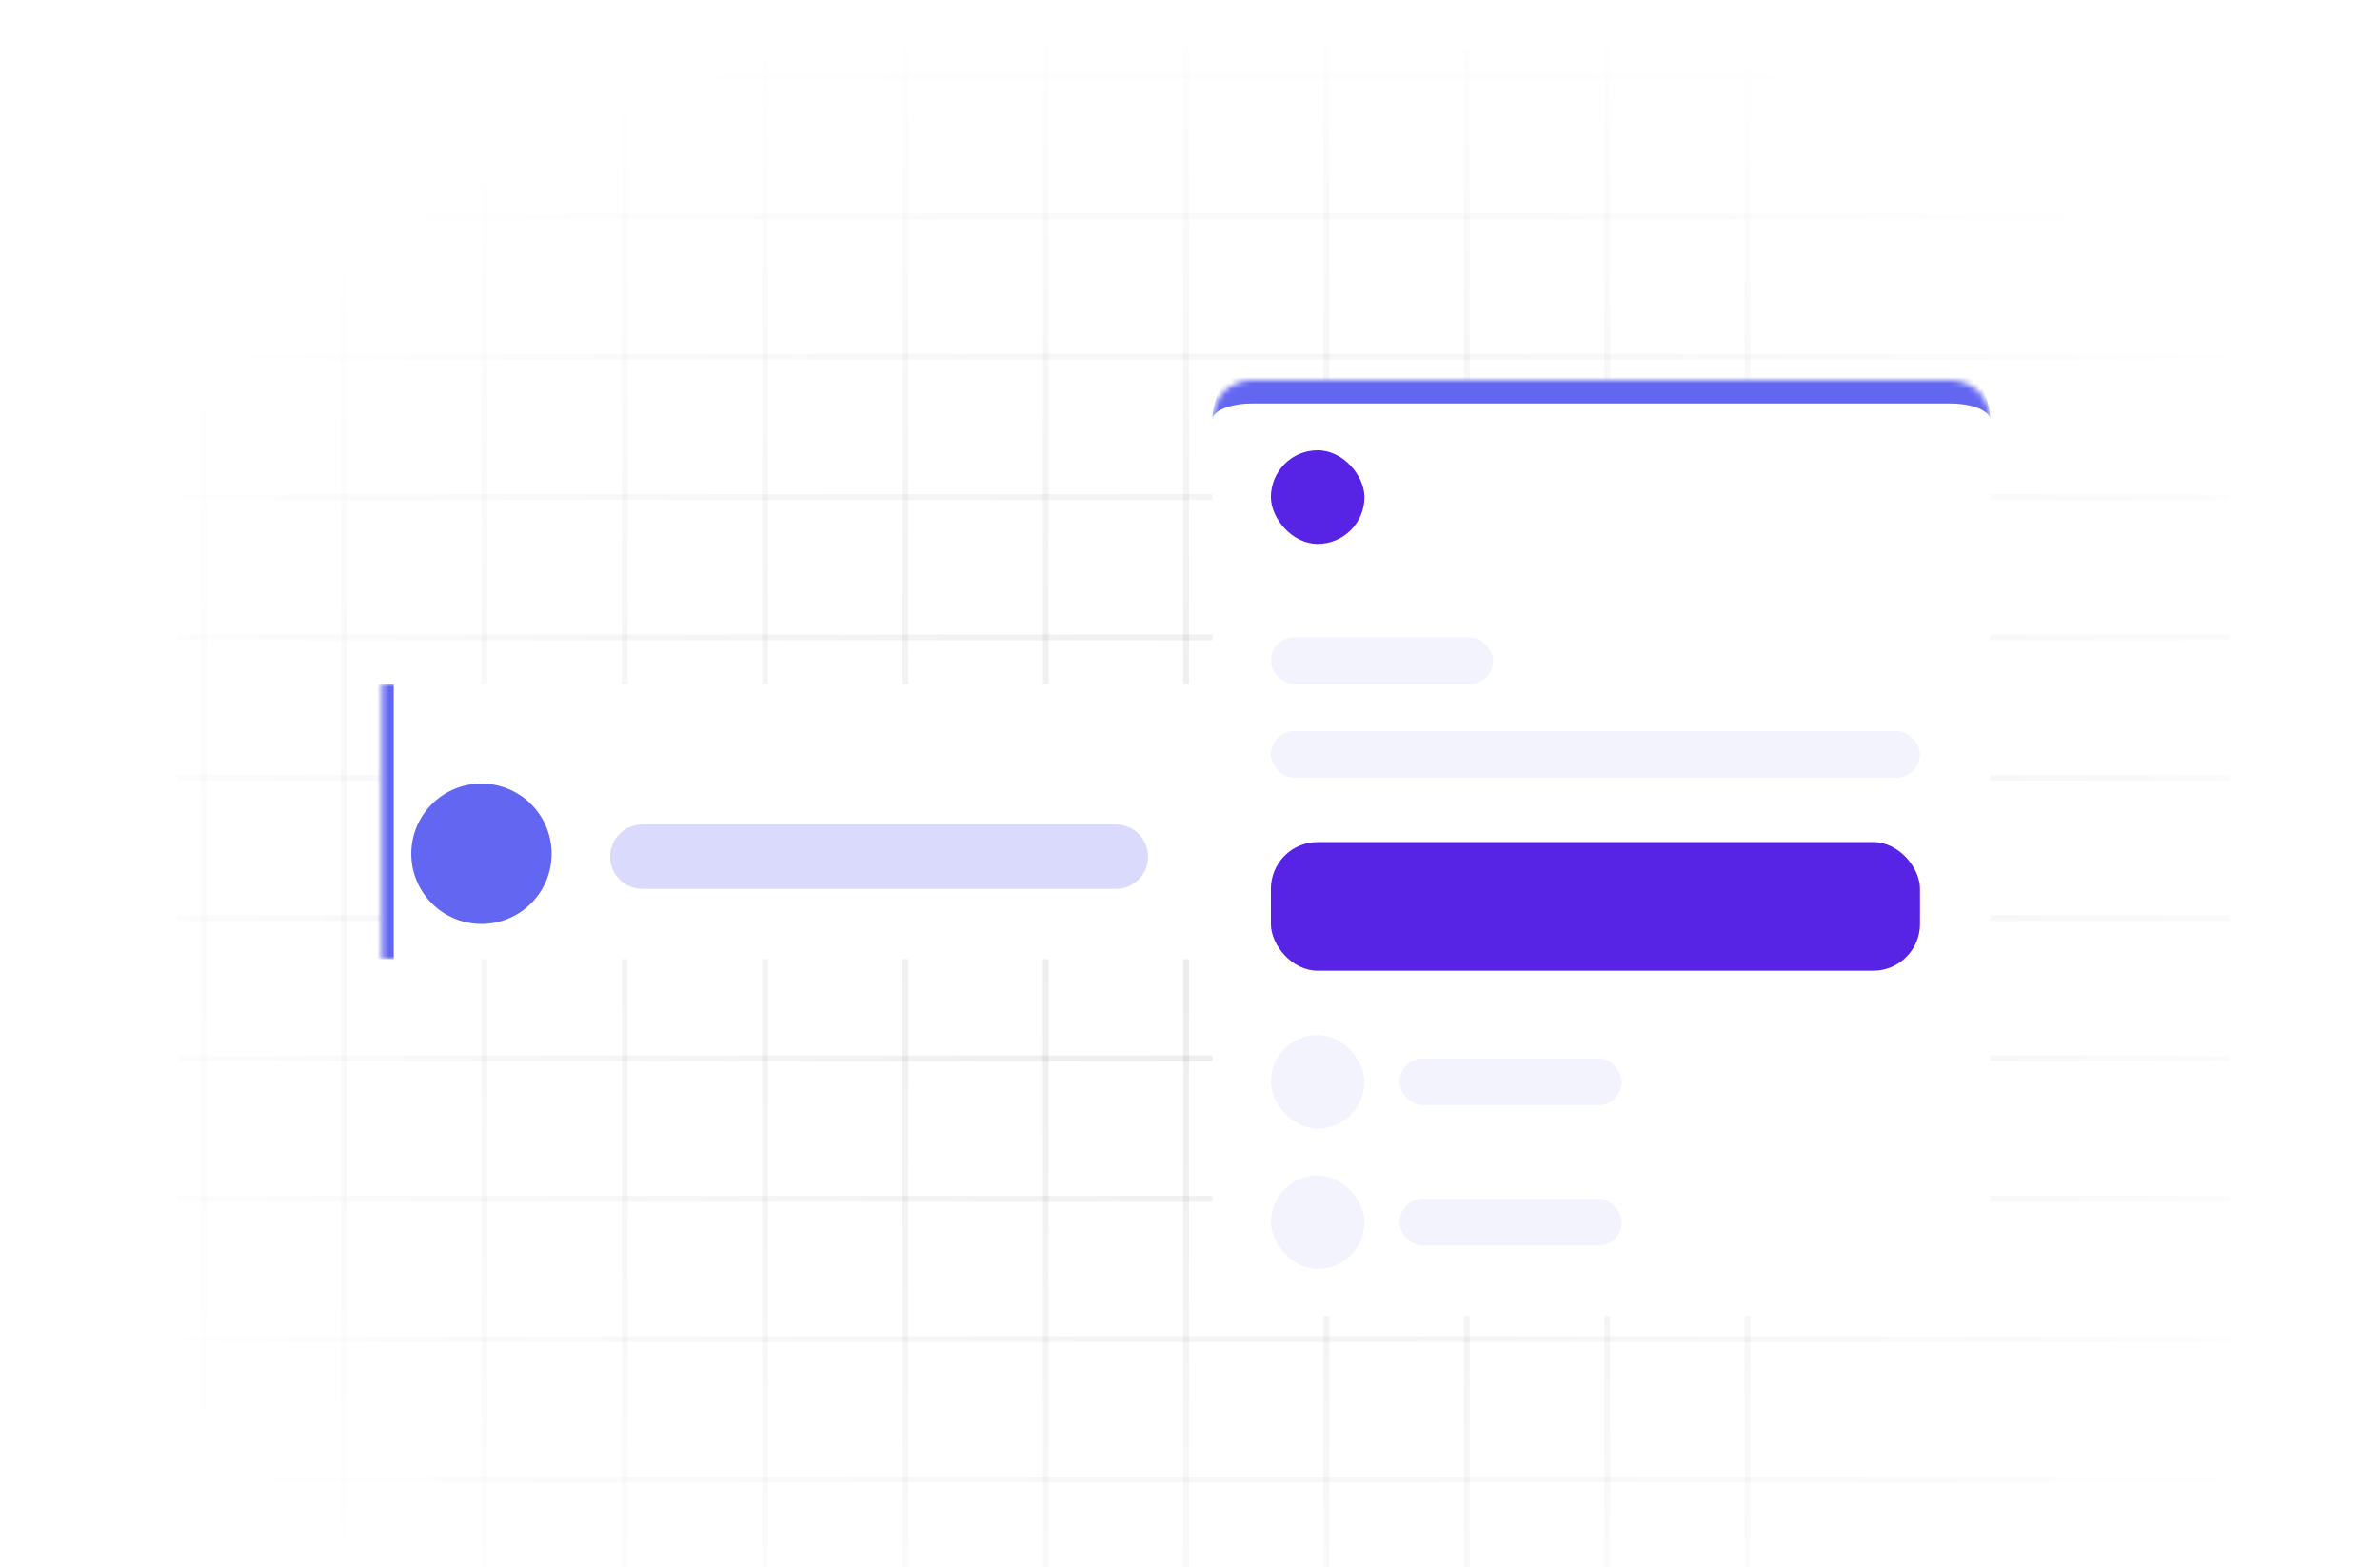 <svg width="407" height="268" viewBox="0 0 407 268" fill="none" xmlns="http://www.w3.org/2000/svg">
<g clip-path="url(#clip0_10134_4149)">
<line x1="34.833" y1="8" x2="34.833" y2="305" stroke="black" stroke-opacity="0.08"/>
<line x1="58.834" y1="8" x2="58.834" y2="305" stroke="black" stroke-opacity="0.08"/>
<line x1="82.834" y1="8" x2="82.834" y2="305" stroke="black" stroke-opacity="0.08"/>
<line x1="106.833" y1="8" x2="106.833" y2="305" stroke="black" stroke-opacity="0.08"/>
<line x1="130.833" y1="8" x2="130.833" y2="305" stroke="black" stroke-opacity="0.08"/>
<line x1="154.833" y1="8" x2="154.833" y2="305" stroke="black" stroke-opacity="0.08"/>
<line x1="178.833" y1="8" x2="178.833" y2="305" stroke="black" stroke-opacity="0.08"/>
<line x1="202.833" y1="8" x2="202.833" y2="305" stroke="black" stroke-opacity="0.08"/>
<line x1="226.833" y1="8" x2="226.833" y2="305" stroke="black" stroke-opacity="0.08"/>
<line x1="250.833" y1="8" x2="250.833" y2="305" stroke="black" stroke-opacity="0.08"/>
<line x1="274.833" y1="8" x2="274.833" y2="305" stroke="black" stroke-opacity="0.08"/>
<line x1="298.833" y1="8" x2="298.833" y2="305" stroke="black" stroke-opacity="0.08"/>
<line x1="381.333" y1="13" x2="30.333" y2="13" stroke="black" stroke-opacity="0.08"/>
<line x1="381.333" y1="37" x2="30.333" y2="37" stroke="black" stroke-opacity="0.08"/>
<line x1="381.333" y1="61" x2="30.333" y2="61" stroke="black" stroke-opacity="0.08"/>
<line x1="381.333" y1="85" x2="30.333" y2="85" stroke="black" stroke-opacity="0.08"/>
<line x1="381.333" y1="109" x2="30.333" y2="109" stroke="black" stroke-opacity="0.08"/>
<line x1="381.333" y1="133" x2="30.333" y2="133" stroke="black" stroke-opacity="0.08"/>
<line x1="381.333" y1="157" x2="30.333" y2="157" stroke="black" stroke-opacity="0.08"/>
<line x1="381.333" y1="181" x2="30.333" y2="181" stroke="black" stroke-opacity="0.08"/>
<line x1="381.333" y1="205" x2="30.333" y2="205" stroke="black" stroke-opacity="0.08"/>
<line x1="381.333" y1="229" x2="30.333" y2="229" stroke="black" stroke-opacity="0.08"/>
<line x1="381.333" y1="253" x2="30.333" y2="253" stroke="black" stroke-opacity="0.08"/>
<rect x="-6.667" y="-7" width="439" height="325" fill="url(#paint0_radial_10134_4149)"/>
<g filter="url(#filter0_dd_10134_4149)">
<mask id="path-25-inside-1_10134_4149" fill="white">
<path d="M58.333 122H205.333C214.17 122 221.333 129.163 221.333 138V153C221.333 161.837 214.17 169 205.333 169H58.333V122Z"/>
</mask>
<path d="M58.333 122H205.333C214.17 122 221.333 129.163 221.333 138V153C221.333 161.837 214.17 169 205.333 169H58.333V122Z" fill="white"/>
<path d="M58.333 122H221.333H58.333ZM221.333 169H58.333H221.333ZM56.333 169V122H60.333V169H56.333ZM221.333 122V169V122Z" fill="#6366F1" mask="url(#path-25-inside-1_10134_4149)"/>
</g>
<path d="M104.333 146.5C104.333 143.462 106.795 141 109.833 141H190.833C193.871 141 196.333 143.462 196.333 146.5V146.5C196.333 149.538 193.871 152 190.833 152H109.833C106.795 152 104.333 149.538 104.333 146.5V146.5Z" fill="#6366F1" fill-opacity="0.24"/>
<circle cx="82.333" cy="146" r="11.5" fill="#6366F1" stroke="#6366F1"/>
<g filter="url(#filter1_d_10134_4149)">
<mask id="path-29-inside-2_10134_4149" fill="white">
<path d="M207.333 67.777C207.333 64.034 210.367 61 214.11 61H333.556C337.299 61 340.333 64.034 340.333 67.777V214.223C340.333 217.966 337.299 221 333.556 221H214.11C210.367 221 207.333 217.966 207.333 214.223V67.777Z"/>
</mask>
<path d="M207.333 67.777C207.333 64.034 210.367 61 214.11 61H333.556C337.299 61 340.333 64.034 340.333 67.777V214.223C340.333 217.966 337.299 221 333.556 221H214.11C210.367 221 207.333 217.966 207.333 214.223V67.777Z" fill="white"/>
<path d="M207.333 67.777C207.333 61.825 212.158 57 218.11 57H329.556C335.508 57 340.333 61.825 340.333 67.777C340.333 66.243 337.299 65 333.556 65H214.11C210.367 65 207.333 66.243 207.333 67.777ZM340.333 221H207.333H340.333ZM207.333 221V61V221ZM340.333 61V221V61Z" fill="#6366F1" mask="url(#path-29-inside-2_10134_4149)"/>
<rect x="217.333" y="73" width="16" height="16" rx="8" fill="#5723E5"/>
<rect x="217.333" y="140" width="111" height="22" rx="8" fill="#5723E5"/>
<rect x="217.333" y="105" width="38" height="8" rx="4" fill="#F3F3FE"/>
<rect x="217.333" y="173" width="16" height="16" rx="8" fill="#F3F3FE"/>
<rect x="217.333" y="197" width="16" height="16" rx="8" fill="#F3F3FE"/>
<rect x="239.333" y="177" width="38" height="8" rx="4" fill="#F3F3FE"/>
<rect x="239.333" y="201" width="38" height="8" rx="4" fill="#F3F3FE"/>
<rect x="217.333" y="121" width="111" height="8" rx="4" fill="#F3F3FE"/>
</g>
</g>
<defs>
<filter id="filter0_dd_10134_4149" x="14.333" y="65" width="265" height="149" filterUnits="userSpaceOnUse" color-interpolation-filters="sRGB">
<feFlood flood-opacity="0" result="BackgroundImageFix"/>
<feColorMatrix in="SourceAlpha" type="matrix" values="0 0 0 0 0 0 0 0 0 0 0 0 0 0 0 0 0 0 127 0" result="hardAlpha"/>
<feOffset dy="1"/>
<feGaussianBlur stdDeviation="3"/>
<feComposite in2="hardAlpha" operator="out"/>
<feColorMatrix type="matrix" values="0 0 0 0 0.388 0 0 0 0 0.4 0 0 0 0 0.945 0 0 0 0.24 0"/>
<feBlend mode="normal" in2="BackgroundImageFix" result="effect1_dropShadow_10134_4149"/>
<feColorMatrix in="SourceAlpha" type="matrix" values="0 0 0 0 0 0 0 0 0 0 0 0 0 0 0 0 0 0 127 0" result="hardAlpha"/>
<feMorphology radius="7" operator="dilate" in="SourceAlpha" result="effect2_dropShadow_10134_4149"/>
<feOffset dx="7" dy="-6"/>
<feGaussianBlur stdDeviation="22"/>
<feComposite in2="hardAlpha" operator="out"/>
<feColorMatrix type="matrix" values="0 0 0 0 0.388 0 0 0 0 0.4 0 0 0 0 0.945 0 0 0 0.09 0"/>
<feBlend mode="normal" in2="effect1_dropShadow_10134_4149" result="effect2_dropShadow_10134_4149"/>
<feBlend mode="normal" in="SourceGraphic" in2="effect2_dropShadow_10134_4149" result="shape"/>
</filter>
<filter id="filter1_d_10134_4149" x="199.333" y="57" width="149" height="176" filterUnits="userSpaceOnUse" color-interpolation-filters="sRGB">
<feFlood flood-opacity="0" result="BackgroundImageFix"/>
<feColorMatrix in="SourceAlpha" type="matrix" values="0 0 0 0 0 0 0 0 0 0 0 0 0 0 0 0 0 0 127 0" result="hardAlpha"/>
<feOffset dy="4"/>
<feGaussianBlur stdDeviation="4"/>
<feColorMatrix type="matrix" values="0 0 0 0 0 0 0 0 0 0 0 0 0 0 0 0 0 0 0.1 0"/>
<feBlend mode="normal" in2="BackgroundImageFix" result="effect1_dropShadow_10134_4149"/>
<feBlend mode="normal" in="SourceGraphic" in2="effect1_dropShadow_10134_4149" result="shape"/>
</filter>
<radialGradient id="paint0_radial_10134_4149" cx="0" cy="0" r="1" gradientUnits="userSpaceOnUse" gradientTransform="translate(212.833 155.5) rotate(90) scale(162.5 219.5)">
<stop stop-color="white" stop-opacity="0"/>
<stop offset="1" stop-color="white"/>
</radialGradient>
<clipPath id="clip0_10134_4149">
<rect width="407" height="268" fill="white"/>
</clipPath>
</defs>
</svg>
